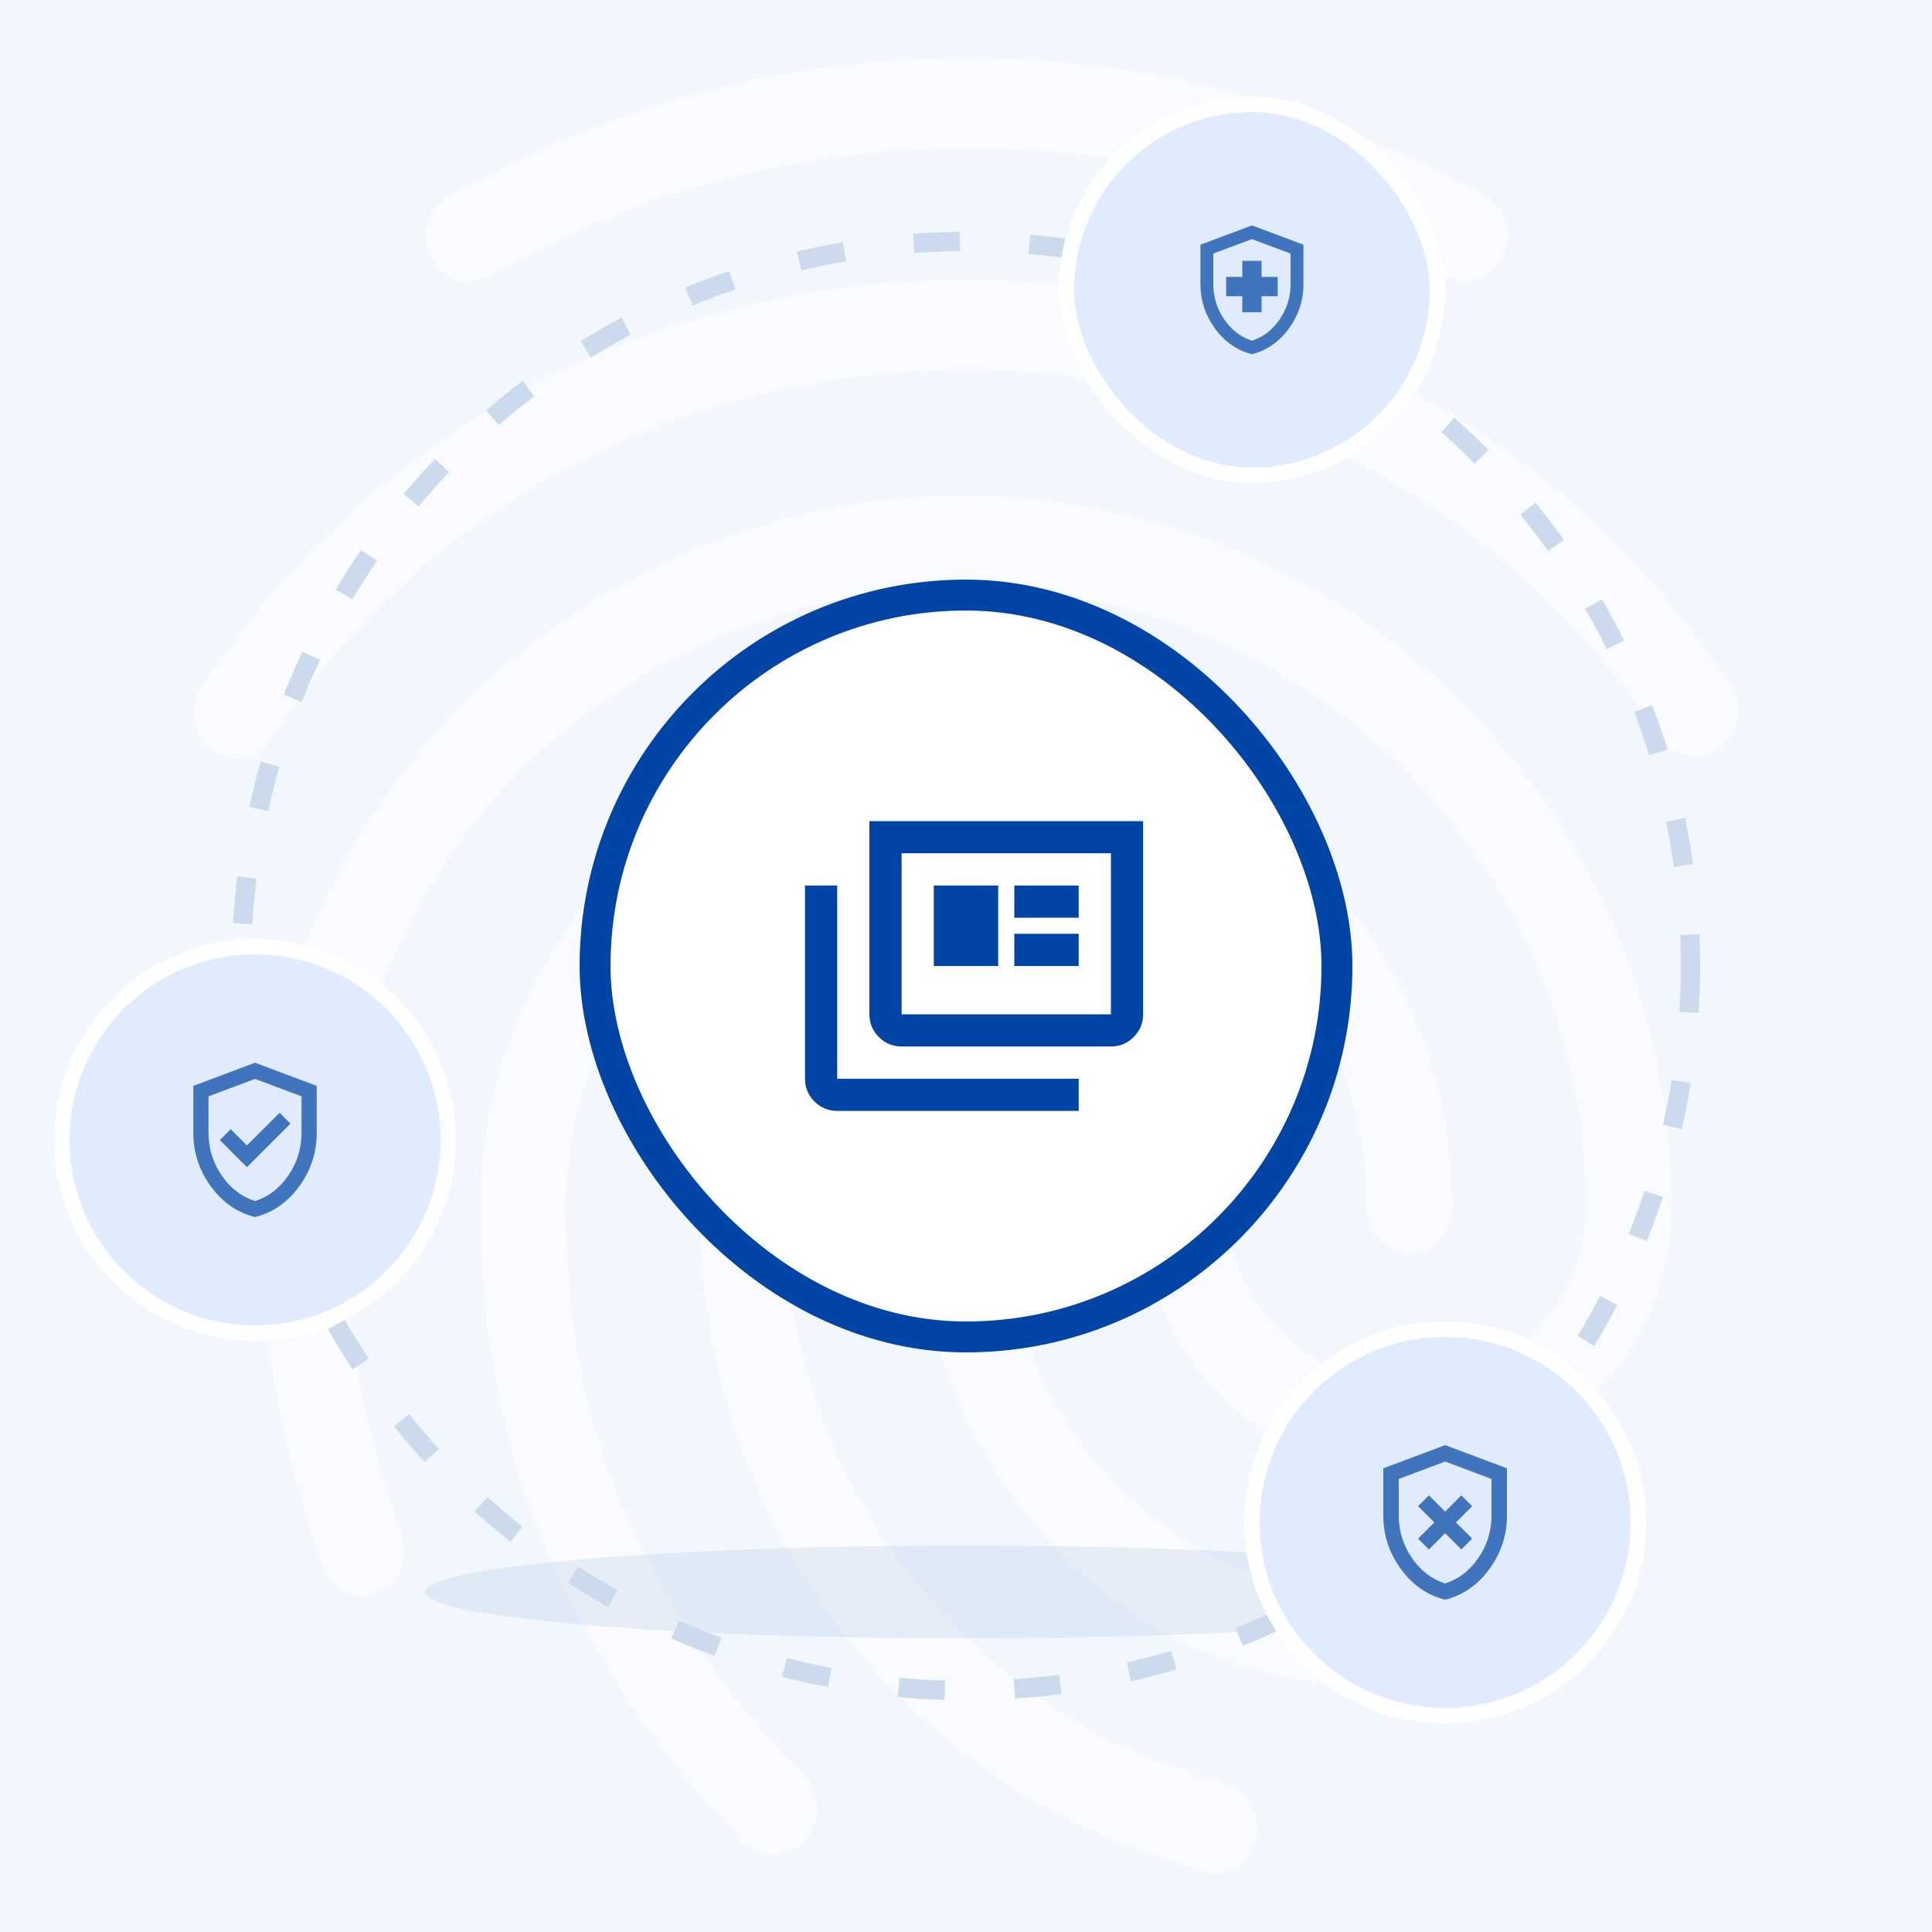 <svg width="500" height="500" viewBox="0 0 500 500" fill="none" xmlns="http://www.w3.org/2000/svg">
<rect width="500" height="500" fill="#F2F6FD"/>
<path opacity="0.5" d="M379.273 73.061C377.472 73.059 375.704 72.568 374.159 71.639C331.486 48.376 294.607 38.506 250.357 38.506C206.319 38.506 164.561 49.548 126.554 71.639C121.22 74.695 114.55 72.577 111.439 66.943C108.548 61.301 110.551 54.01 115.885 50.962C156.747 27.302 203.145 14.894 250.357 15.001C297.697 15.001 339.043 26.05 384.388 50.721C387.05 52.231 389.024 54.716 389.894 57.652C390.764 60.588 390.463 63.748 389.054 66.466C387.03 70.68 383.251 73.061 379.273 73.061ZM61.186 196.406C58.868 196.382 56.614 195.637 54.737 194.275C49.623 190.509 48.515 183.226 52.073 177.818C74.092 144.919 102.085 119.069 135.418 100.971C205.211 62.9 294.565 62.665 364.585 100.737C397.919 118.856 425.925 144.472 447.93 177.136C451.481 182.309 450.38 189.827 445.266 193.586C444.081 194.487 442.722 195.131 441.274 195.478C439.827 195.824 438.323 195.865 436.858 195.598C435.394 195.33 434.002 194.76 432.77 193.925C431.538 193.089 430.494 192.005 429.704 190.743C409.702 161.17 384.366 137.892 354.357 121.677C290.566 87.129 208.99 87.129 145.426 121.911C115.196 138.361 89.853 161.88 69.852 191.475C69 193.014 67.741 194.289 66.212 195.159C64.683 196.029 62.944 196.461 61.186 196.406ZM200.104 480.062C198.622 480.075 197.154 479.764 195.804 479.15C194.455 478.536 193.256 477.635 192.291 476.509C172.957 456.066 162.509 442.907 147.621 414.47C132.307 385.593 124.281 350.335 124.281 312.519C124.281 242.706 180.763 185.833 250.115 185.833C319.467 185.833 375.921 242.706 375.921 312.519C375.921 319.099 371.027 324.264 364.805 324.264C358.583 324.264 353.703 319.084 353.703 312.519C353.703 255.674 307.251 209.346 250.129 209.346C193.008 209.346 146.534 255.632 146.534 312.519C146.534 346.356 153.637 377.613 167.204 402.994C181.409 429.996 191.211 441.535 208.329 459.839C210.367 462.14 211.493 465.107 211.493 468.181C211.493 471.255 210.367 474.223 208.329 476.523C206.156 478.733 203.203 480.004 200.104 480.062ZM359.471 436.59C333.02 436.59 309.68 429.534 290.573 415.671C274.209 403.906 260.877 388.417 251.677 370.481C242.477 352.546 237.674 332.678 237.664 312.519C237.664 305.939 242.558 300.766 248.78 300.766C255.002 300.766 259.896 305.939 259.896 312.519C259.892 328.893 263.804 345.03 271.304 359.584C278.804 374.137 289.675 386.685 303.01 396.18C318.793 407.464 337.246 412.864 359.471 412.864C367.227 412.727 374.958 411.941 382.583 410.512C388.585 409.34 394.367 413.568 395.475 420.147C396.052 423.158 395.42 426.275 393.717 428.824C392.015 431.373 389.378 433.149 386.376 433.769C377.516 435.553 368.508 436.497 359.471 436.59ZM314.794 485C313.814 484.959 312.844 484.799 311.903 484.524C276.566 474.185 253.446 460.322 229.219 435.176C198.101 402.49 180.99 359.032 180.99 312.505C180.99 274.433 211.66 243.41 249.448 243.41C287.235 243.41 317.905 274.433 317.905 312.519C317.905 337.666 338.574 358.108 364.137 358.108C389.701 358.108 410.37 337.666 410.37 312.519C410.37 223.919 338.134 152.004 249.227 152.004C186.076 151.989 128.308 189.123 102.305 246.7C93.632 265.736 89.193 288.061 89.193 312.519C89.193 330.844 90.748 359.75 104.109 397.353C106.332 403.463 103.441 410.278 97.667 412.395C91.885 414.747 85.443 411.457 83.461 405.581C72.572 374.792 67.238 344.245 67.238 312.498C67.238 284.296 72.345 258.68 82.346 236.354C111.908 170.784 177.481 128.25 249.263 128.25C350.393 128.25 432.63 210.738 432.63 312.284C432.63 350.349 401.96 381.372 364.173 381.372C326.386 381.372 295.716 350.349 295.716 312.284C295.716 287.138 275.039 266.688 249.483 266.688C223.927 266.688 203.251 287.138 203.251 312.284C203.251 352.467 217.918 390.069 244.816 418.271C265.891 440.348 286.12 452.57 317.479 461.736C323.481 463.378 326.819 469.957 325.292 476.068C324.127 481.476 319.46 485 314.794 485Z" fill="white"/>
<path opacity="0.1" d="M250 400C172.682 400 110 405.372 110 412C110 418.628 172.682 424 250 424C327.318 424 390 418.628 390 412C390 405.372 327.318 400 250 400Z" fill="#4074BC"/>
<circle cx="250" cy="250" r="187.5" stroke="#CCDAED" stroke-width="5" stroke-dasharray="12 18"/>
<circle cx="374" cy="394" r="50" fill="#E0EBFD" stroke="white" stroke-width="4"/>
<path d="M369.8 401L374 396.8L378.2 401L381 398.2L376.8 394L381 389.8L378.2 387L374 391.2L369.8 387L367 389.8L371.2 394L367 398.2L369.8 401ZM374 414C369.367 412.833 365.542 410.175 362.525 406.025C359.508 401.875 358 397.267 358 392.2V380L374 374L390 380V392.2C390 397.267 388.492 401.875 385.475 406.025C382.458 410.175 378.633 412.833 374 414ZM374 409.8C377.467 408.7 380.333 406.5 382.6 403.2C384.867 399.9 386 396.233 386 392.2V382.75L374 378.25L362 382.75V392.2C362 396.233 363.133 399.9 365.4 403.2C367.667 406.5 370.533 408.7 374 409.8Z" fill="#4074BC"/>
<circle cx="66" cy="295" r="50" fill="#E0EBFD" stroke="white" stroke-width="4"/>
<path d="M63.909 296.409L72.35 287.968L75.182 290.8L63.9 302.082L56.868 295.05L59.7 292.218L63.891 296.409L63.9 296.418L63.909 296.409ZM65.996 310.812L65.995 310.815L66.004 310.812C69.473 309.711 72.342 307.509 74.61 304.207C76.878 300.905 78.013 297.236 78.013 293.2V283.75V283.741L78.004 283.738L66.004 279.238L66.006 279.234L65.996 279.238L53.996 283.738L53.987 283.741V283.75V293.2C53.987 297.236 55.122 300.905 57.39 304.207C59.658 307.509 62.527 309.711 65.996 310.812ZM77.465 307.018C74.451 311.165 70.629 313.821 66 314.987C61.371 313.821 57.55 311.165 54.535 307.018C51.52 302.87 50.013 298.264 50.013 293.2V281.009L66 275.013L81.987 281.009V293.2C81.987 298.264 80.48 302.87 77.465 307.018Z" fill="#4074BC" stroke="white" stroke-width="0.025"/>
<rect x="154" y="154" width="192" height="192" rx="96" fill="white"/>
<rect x="154" y="154" width="192" height="192" rx="96" stroke="#0045A5" stroke-width="8"/>
<mask id="mask0_1567_55" style="mask-type:alpha" maskUnits="userSpaceOnUse" x="200" y="200" width="100" height="100">
<rect x="200" y="200" width="100" height="100" fill="#D9D9D9"/>
</mask>
<g mask="url(#mask0_1567_55)">
<path d="M216.666 287.5C214.375 287.5 212.413 286.684 210.781 285.052C209.149 283.42 208.333 281.458 208.333 279.167V229.167H216.666V279.167H279.166V287.5H216.666ZM233.333 270.833C231.041 270.833 229.08 270.017 227.448 268.385C225.816 266.753 225 264.792 225 262.5V212.5H295.833V262.5C295.833 264.792 295.017 266.753 293.385 268.385C291.753 270.017 289.791 270.833 287.5 270.833H233.333ZM233.333 262.5H287.5V220.833H233.333V262.5ZM241.666 250H258.333V229.167H241.666V250ZM262.5 250H279.166V241.667H262.5V250ZM262.5 237.5H279.166V229.167H262.5V237.5Z" fill="#0045A5"/>
</g>
<rect x="276" y="27" width="96" height="96" rx="48" fill="#E0EBFD"/>
<rect x="276" y="27" width="96" height="96" rx="48" stroke="white" stroke-width="4"/>
<mask id="mask1_1567_55" style="mask-type:alpha" maskUnits="userSpaceOnUse" x="304" y="55" width="40" height="40">
<rect x="304" y="55" width="40" height="40" fill="#D9D9D9"/>
</mask>
<g mask="url(#mask1_1567_55)">
<path d="M321.5 80.833H326.5V76.667H330.667V71.667H326.5V67.5H321.5V71.667H317.334V76.667H321.5V80.833ZM324 91.667C320.139 90.695 316.952 88.479 314.438 85.021C311.924 81.562 310.667 77.722 310.667 73.5V63.333L324 58.333L337.334 63.333V73.5C337.334 77.722 336.077 81.562 333.563 85.021C331.049 88.479 327.861 90.695 324 91.667ZM324 88.167C326.889 87.25 329.278 85.417 331.167 82.667C333.056 79.917 334 76.861 334 73.5V65.625L324 61.875L314 65.625V73.5C314 76.861 314.945 79.917 316.834 82.667C318.723 85.417 321.111 87.25 324 88.167Z" fill="#4074BC"/>
</g>
</svg>
